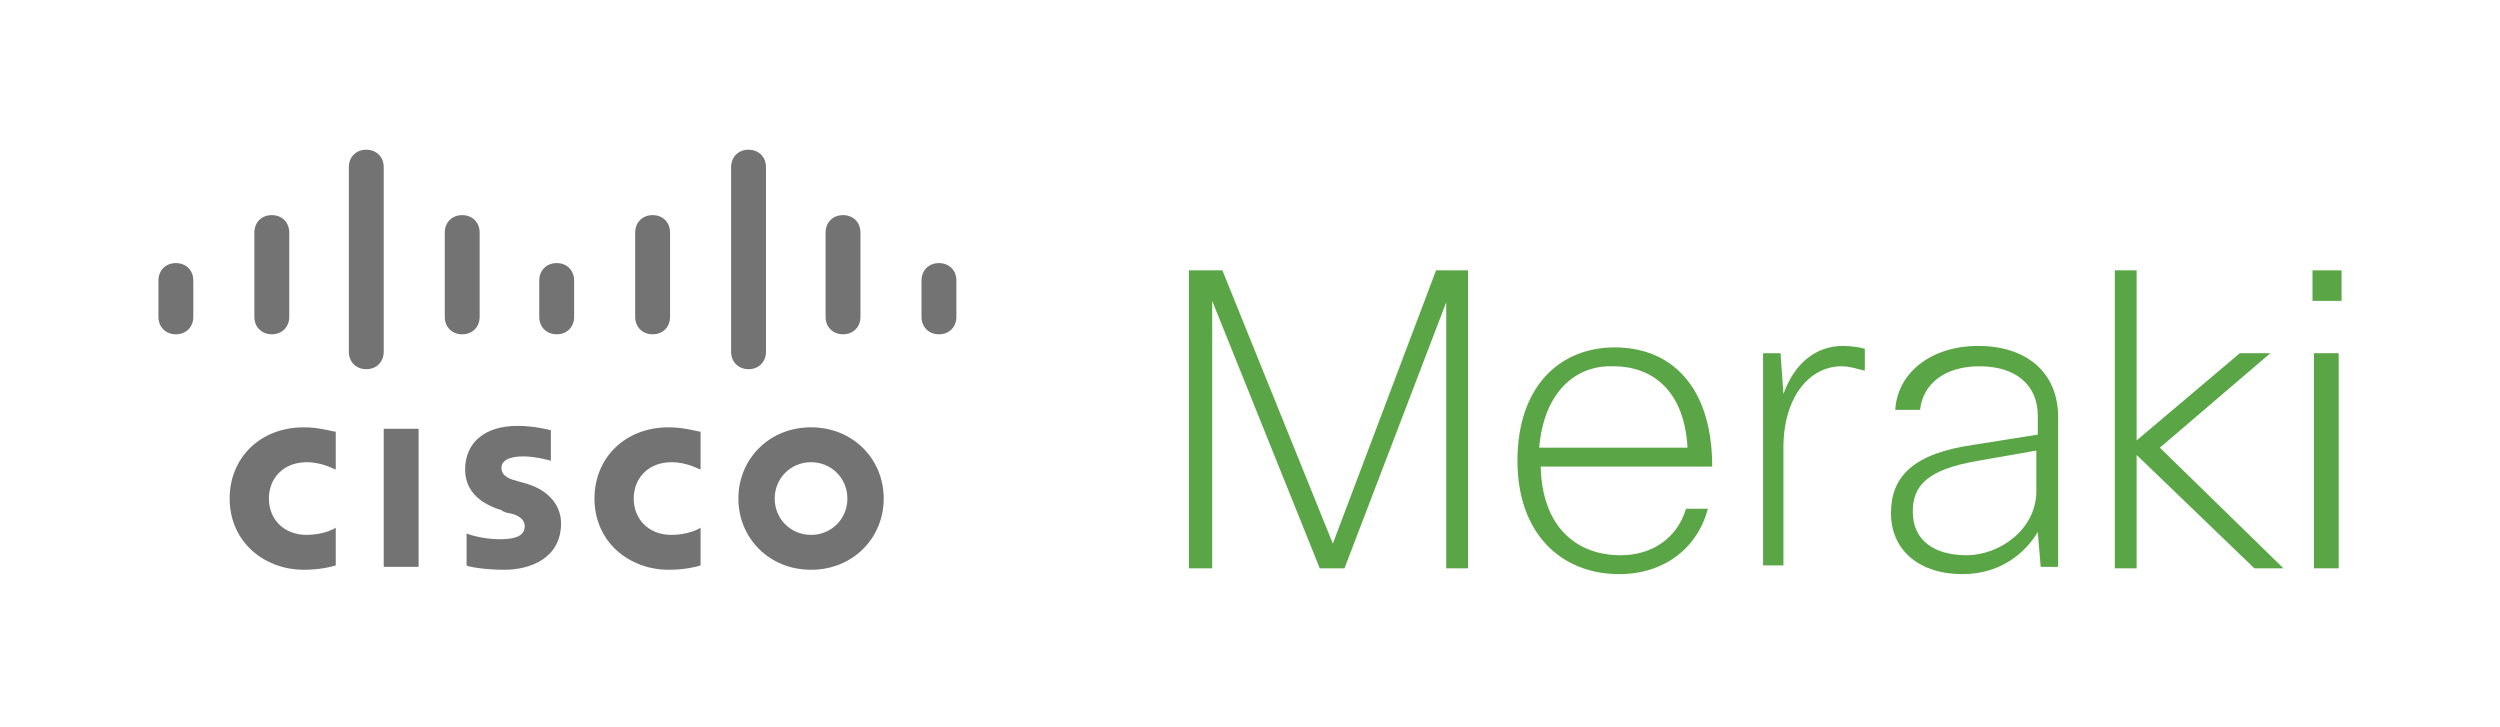 <?xml version="1.0" encoding="utf-8"?>
<!-- Generator: Adobe Illustrator 26.1.0, SVG Export Plug-In . SVG Version: 6.00 Build 0)  -->
<svg version="1.1" id="Layer_1" xmlns="http://www.w3.org/2000/svg" xmlns:xlink="http://www.w3.org/1999/xlink" x="0px" y="0px"
	 viewBox="0 0 172 50" style="enable-background:new 0 0 172 50;" xml:space="preserve">
<style type="text/css">
	.st0{fill:#737373;}
	.st1{fill:#5AA646;}
</style>
<rect x="26.4" y="29.5" class="st0" width="2.4" height="9.5"/>
<g>
	<path class="st0" d="M48.2,32.3c-0.1,0-0.9-0.5-2-0.5c-1.6,0-2.6,1.1-2.6,2.5c0,1.4,1,2.5,2.6,2.5c1.1,0,1.9-0.4,2-0.5v2.6
		c-0.3,0.1-1.1,0.3-2.2,0.3c-2.7,0-5.1-1.9-5.1-4.9c0-2.8,2.1-4.9,5.1-4.9c1.1,0,2,0.3,2.2,0.3V32.3z"/>
	<path class="st0" d="M23.1,32.3c-0.1,0-0.9-0.5-2-0.5c-1.6,0-2.6,1.1-2.6,2.5c0,1.4,1,2.5,2.6,2.5c1.1,0,1.9-0.4,2-0.5v2.6
		c-0.3,0.1-1.1,0.3-2.2,0.3c-2.7,0-5.1-1.9-5.1-4.9c0-2.8,2.1-4.9,5.1-4.9c1.1,0,2,0.3,2.2,0.3V32.3z"/>
	<path class="st0" d="M60.8,34.3c0,2.7-2.1,4.9-5,4.9c-2.9,0-5-2.2-5-4.9c0-2.7,2.1-4.9,5-4.9C58.7,29.4,60.8,31.6,60.8,34.3
		 M55.8,31.8c-1.4,0-2.5,1.1-2.5,2.5c0,1.4,1.1,2.5,2.5,2.5c1.4,0,2.5-1.1,2.5-2.5C58.3,32.9,57.2,31.8,55.8,31.8"/>
	<path class="st0" d="M37.9,31.7c0,0-1-0.3-1.9-0.3c-1,0-1.5,0.3-1.5,0.8c0,0.6,0.7,0.8,1.1,0.9l0.7,0.2c1.6,0.5,2.3,1.6,2.3,2.7
		c0,2.4-2.1,3.2-3.9,3.2c-1.3,0-2.5-0.2-2.6-0.3v-2.2c0.2,0.1,1.2,0.4,2.3,0.4c1.2,0,1.7-0.3,1.7-0.9c0-0.5-0.5-0.8-1.1-0.9
		c-0.1,0-0.4-0.1-0.5-0.2c-1.3-0.4-2.5-1.2-2.5-2.8c0-1.8,1.3-3,3.6-3c1.2,0,2.3,0.3,2.3,0.3V31.7z"/>
	<path class="st0" d="M13.3,19.3c0-0.7-0.5-1.2-1.2-1.2c-0.7,0-1.2,0.5-1.2,1.2v2.5c0,0.7,0.5,1.2,1.2,1.2c0.7,0,1.2-0.5,1.2-1.2
		V19.3z"/>
	<path class="st0" d="M19.9,16c0-0.7-0.5-1.2-1.2-1.2c-0.7,0-1.2,0.5-1.2,1.2v5.8c0,0.7,0.5,1.2,1.2,1.2c0.7,0,1.2-0.5,1.2-1.2V16z"
		/>
	<path class="st0" d="M26.4,11.5c0-0.7-0.5-1.2-1.2-1.2c-0.7,0-1.2,0.5-1.2,1.2v12.7c0,0.7,0.5,1.2,1.2,1.2c0.7,0,1.2-0.5,1.2-1.2
		V11.5z"/>
	<path class="st0" d="M33,16c0-0.7-0.5-1.2-1.2-1.2c-0.7,0-1.2,0.5-1.2,1.2v5.8c0,0.7,0.5,1.2,1.2,1.2c0.7,0,1.2-0.5,1.2-1.2V16z"/>
	<path class="st0" d="M39.5,19.3c0-0.7-0.5-1.2-1.2-1.2c-0.7,0-1.2,0.5-1.2,1.2v2.5c0,0.7,0.5,1.2,1.2,1.2c0.7,0,1.2-0.5,1.2-1.2
		V19.3z"/>
	<path class="st0" d="M46.1,16c0-0.7-0.5-1.2-1.2-1.2c-0.7,0-1.2,0.5-1.2,1.2v5.8c0,0.7,0.5,1.2,1.2,1.2c0.7,0,1.2-0.5,1.2-1.2V16z"
		/>
	<path class="st0" d="M52.7,11.5c0-0.7-0.5-1.2-1.2-1.2c-0.7,0-1.2,0.5-1.2,1.2v12.7c0,0.7,0.5,1.2,1.2,1.2c0.7,0,1.2-0.5,1.2-1.2
		V11.5z"/>
	<path class="st0" d="M59.2,16c0-0.7-0.5-1.2-1.2-1.2c-0.7,0-1.2,0.5-1.2,1.2v5.8c0,0.7,0.5,1.2,1.2,1.2c0.7,0,1.2-0.5,1.2-1.2V16z"
		/>
	<path class="st0" d="M65.8,19.3c0-0.7-0.5-1.2-1.2-1.2c-0.7,0-1.2,0.5-1.2,1.2v2.5c0,0.7,0.5,1.2,1.2,1.2c0.7,0,1.2-0.5,1.2-1.2
		V19.3z"/>
</g>
<polygon class="st1" points="90.8,39.1 83.4,20.7 83.4,39.1 81.8,39.1 81.8,18.6 84.1,18.6 91.7,37.4 98.8,18.6 101,18.6 101,39.1 
	99.5,39.1 99.5,20.8 92.5,39.1 "/>
<g>
	<path class="st1" d="M105.9,30.8h10.2c-0.2-3.8-2.3-5.6-5.1-5.6C108.3,25.1,106.2,27.1,105.9,30.8 M117.5,35
		c-0.7,2.7-3,4.5-6.1,4.5c-4,0-7-2.8-7-7.8c0-5.1,2.9-7.8,6.7-7.8c3.8,0,6.7,2.6,6.7,8.2h-11.8c0.1,4.2,2.5,6.1,5.5,6.1
		c2.2,0,3.9-1.2,4.5-3.2H117.5z"/>
	<path class="st1" d="M121.3,39.1V24.3h1.2l0.2,2.8c0.8-2.2,2.3-3.3,4.1-3.3c0.6,0,1.2,0.1,1.5,0.2v1.5c-0.5-0.1-1-0.3-1.6-0.3
		c-2.2,0-4,2.1-4,5.6v8.1H121.3z"/>
	<path class="st1" d="M140.1,33.8v-2.8l-4,0.7c-3.5,0.6-4.5,1.7-4.5,3.5c0,2,1.5,3,3.7,3C137.6,38.2,140.1,36.4,140.1,33.8
		 M130.4,28.1c0.2-2.5,2.5-4.3,5.7-4.3c3.3,0,5.5,1.8,5.5,4.9v10.3h-1.2l-0.2-2.4c-0.9,1.5-2.6,2.9-5.2,2.9c-2.9,0-4.9-1.6-4.9-4.2
		c0-2.5,1.5-4.1,5.7-4.7l4.4-0.7v-1.3c0-2.1-1.5-3.4-4-3.4c-2.4,0-3.9,1.2-4.1,3H130.4z"/>
</g>
<polygon class="st1" points="145.5,39.1 145.5,18.6 147,18.6 147,30.3 154.1,24.3 156.2,24.3 148.6,30.8 157.1,39.1 155.1,39.1 
	147,31.3 147,39.1 "/>
<path class="st1" d="M159.2,24.3h1.7v14.8h-1.7V24.3z M159.1,18.6h2v2.1h-2V18.6z"/>
</svg>
